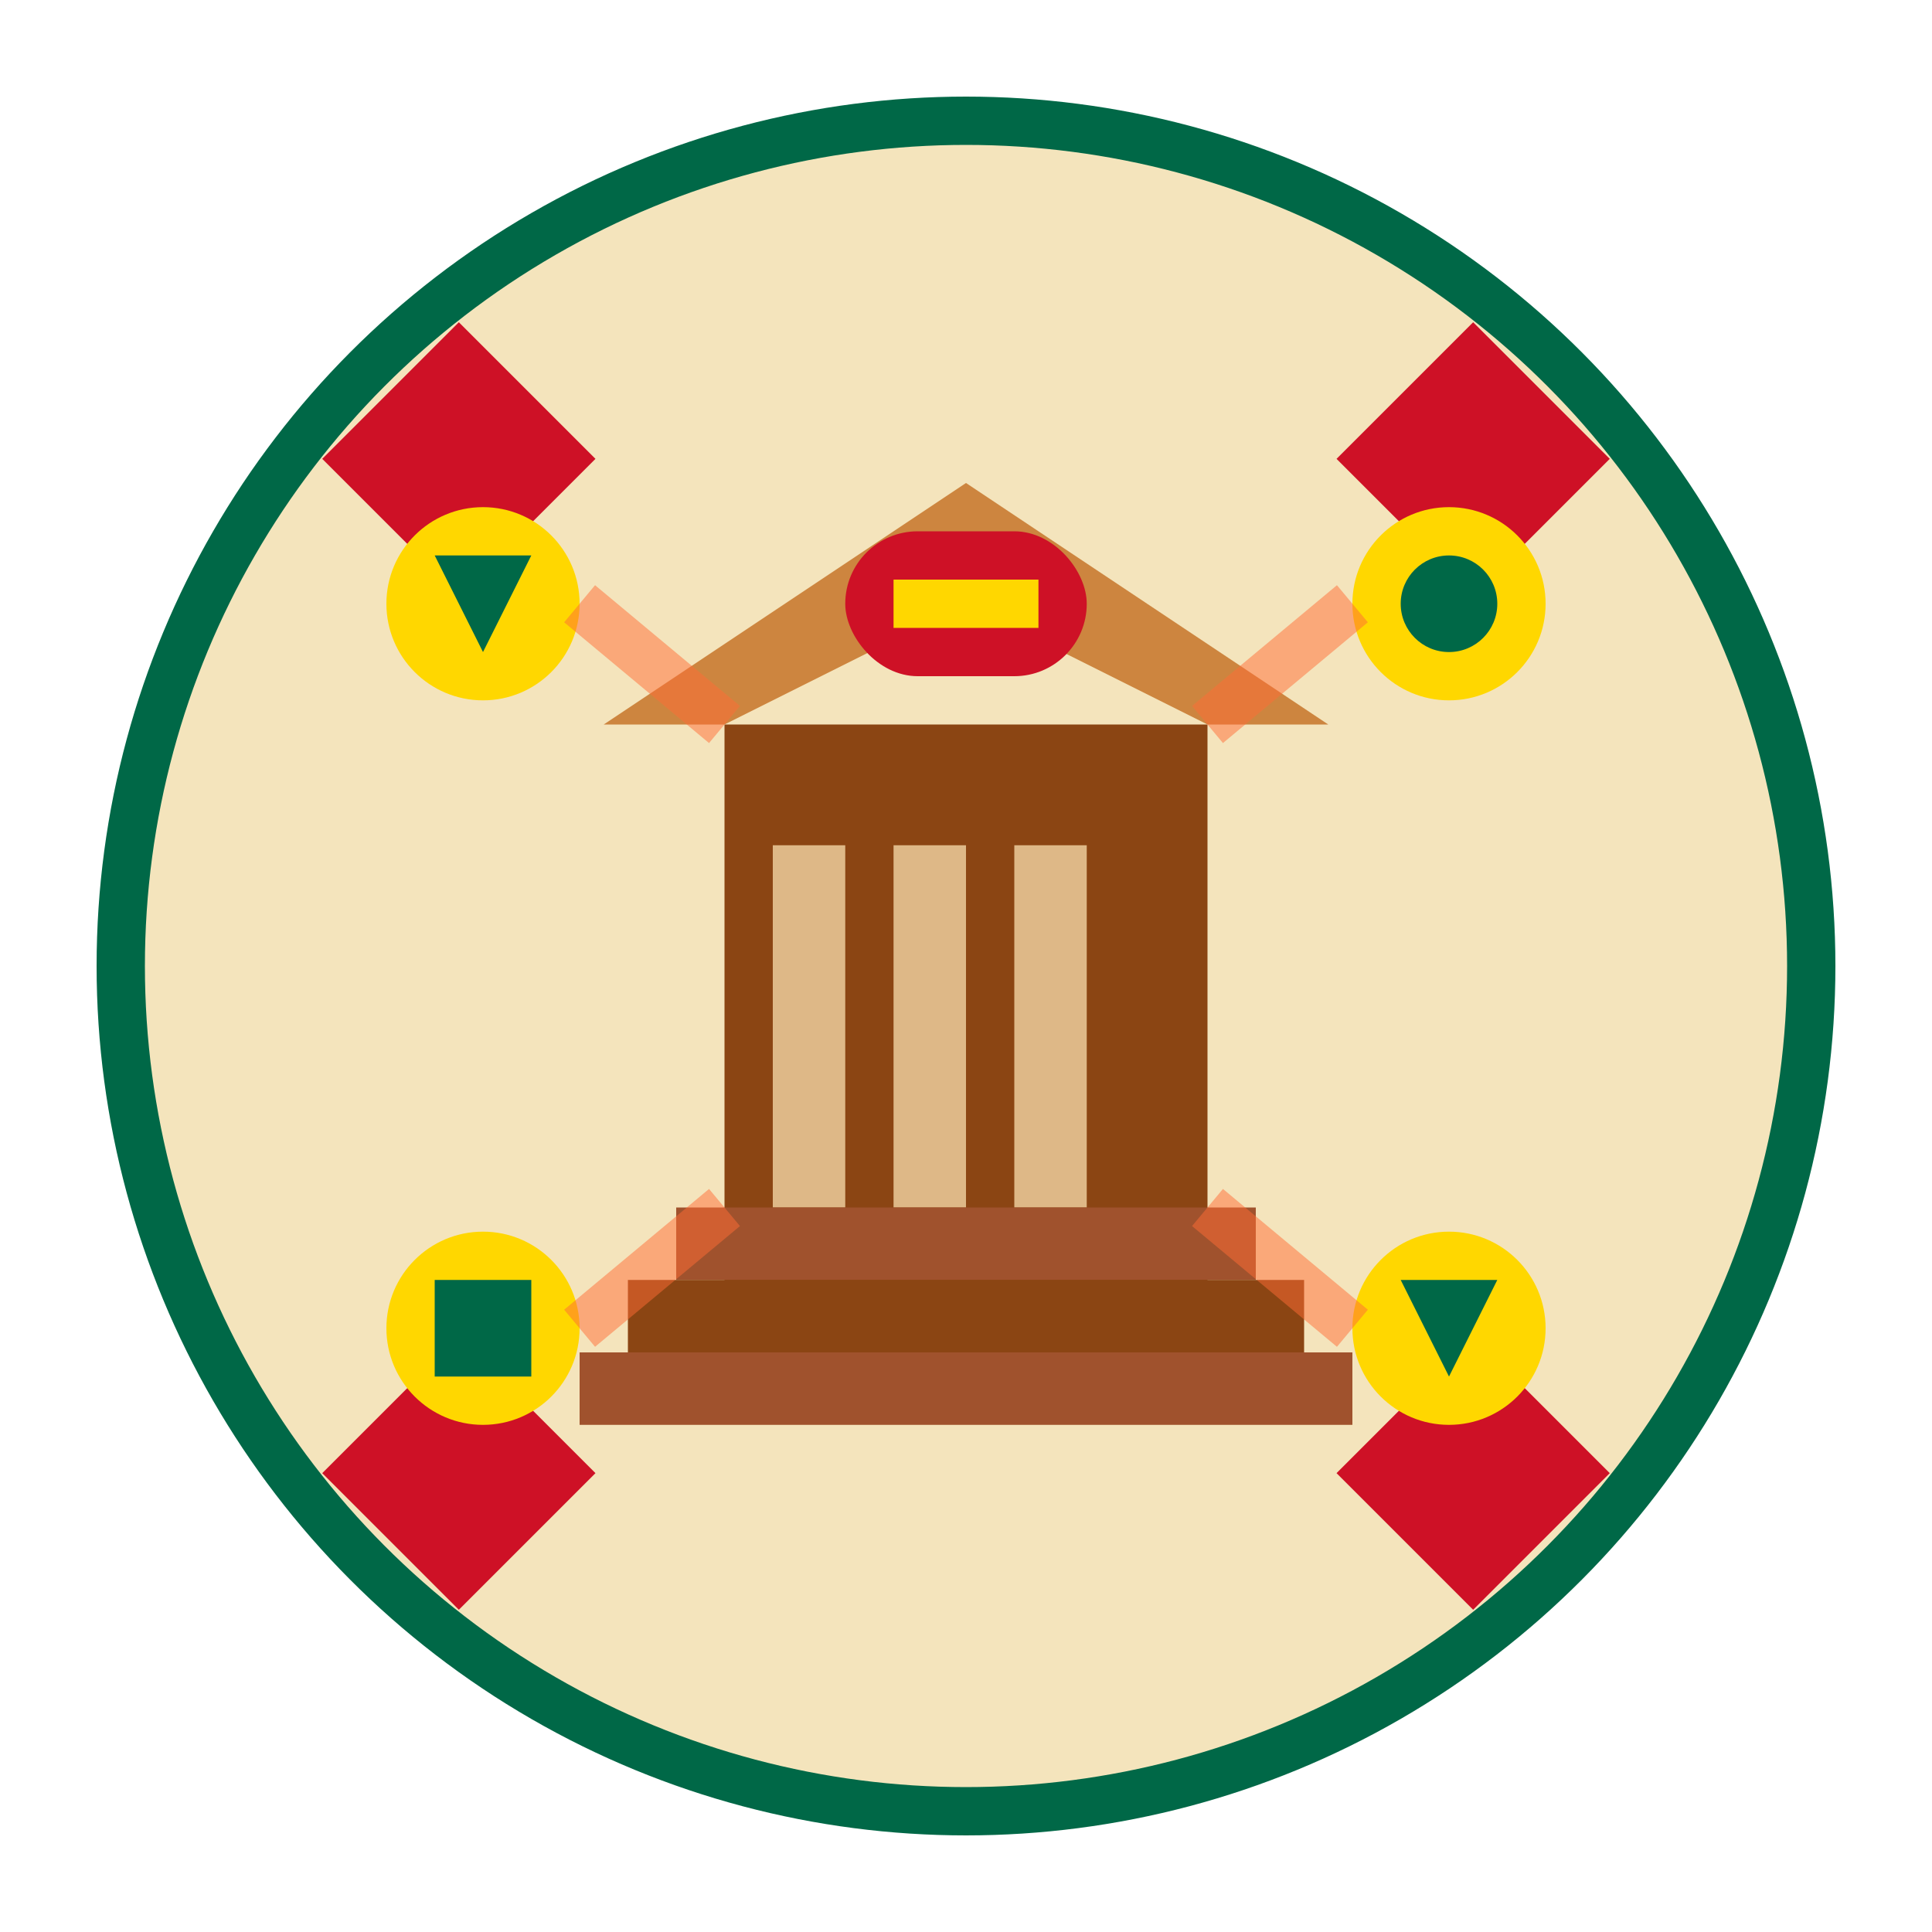 <svg width="80" height="80" viewBox="0 0 80 80" fill="none" xmlns="http://www.w3.org/2000/svg">
  <!-- Background circle -->
  <circle cx="40" cy="40" r="35" fill="#F4E4BC" stroke="#006847" stroke-width="2"/>
  
  <!-- Main building/temple -->
  <rect x="30" y="30" width="20" height="25" fill="#8B4513"/>
  <path d="M25 30 L40 20 L55 30 L50 30 L40 25 L30 30 Z" fill="#CD853F"/>
  
  <!-- Columns -->
  <rect x="32" y="35" width="3" height="15" fill="#DEB887"/>
  <rect x="37" y="35" width="3" height="15" fill="#DEB887"/>
  <rect x="42" y="35" width="3" height="15" fill="#DEB887"/>
  
  <!-- Steps -->
  <rect x="28" y="50" width="24" height="3" fill="#A0522D"/>
  <rect x="26" y="53" width="28" height="3" fill="#8B4513"/>
  <rect x="24" y="56" width="32" height="3" fill="#A0522D"/>
  
  <!-- Mexican decorative elements -->
  <g fill="#CE1126">
    <rect x="15" y="15" width="8" height="8" transform="rotate(45 19 19)"/>
    <rect x="57" y="15" width="8" height="8" transform="rotate(45 61 19)"/>
    <rect x="15" y="57" width="8" height="8" transform="rotate(45 19 61)"/>
    <rect x="57" y="57" width="8" height="8" transform="rotate(45 61 61)"/>
  </g>
  
  <!-- Service icons around the temple -->
  <g fill="#FFD700">
    <circle cx="20" cy="25" r="4"/>
    <circle cx="60" cy="25" r="4"/>
    <circle cx="20" cy="55" r="4"/>
    <circle cx="60" cy="55" r="4"/>
  </g>
  
  <!-- Service symbols -->
  <g fill="#006847">
    <!-- Geography -->
    <path d="M18 23 L22 23 L20 27 Z" fill="#006847"/>
    <!-- Culture -->
    <circle cx="60" cy="25" r="2" fill="#006847"/>
    <!-- History -->
    <rect x="18" y="53" width="4" height="4" fill="#006847"/>
    <!-- Food -->
    <path d="M58 53 L62 53 L60 57 Z" fill="#006847"/>
  </g>
  
  <!-- Connecting lines -->
  <g stroke="#FF6B35" stroke-width="2" opacity="0.5">
    <line x1="24" y1="25" x2="30" y2="30"/>
    <line x1="56" y1="25" x2="50" y2="30"/>
    <line x1="24" y1="55" x2="30" y2="50"/>
    <line x1="56" y1="55" x2="50" y2="50"/>
  </g>
  
  <!-- Top banner -->
  <rect x="35" y="22" width="10" height="6" rx="3" fill="#CE1126"/>
  <rect x="37" y="24" width="6" height="2" fill="#FFD700"/>
</svg>
